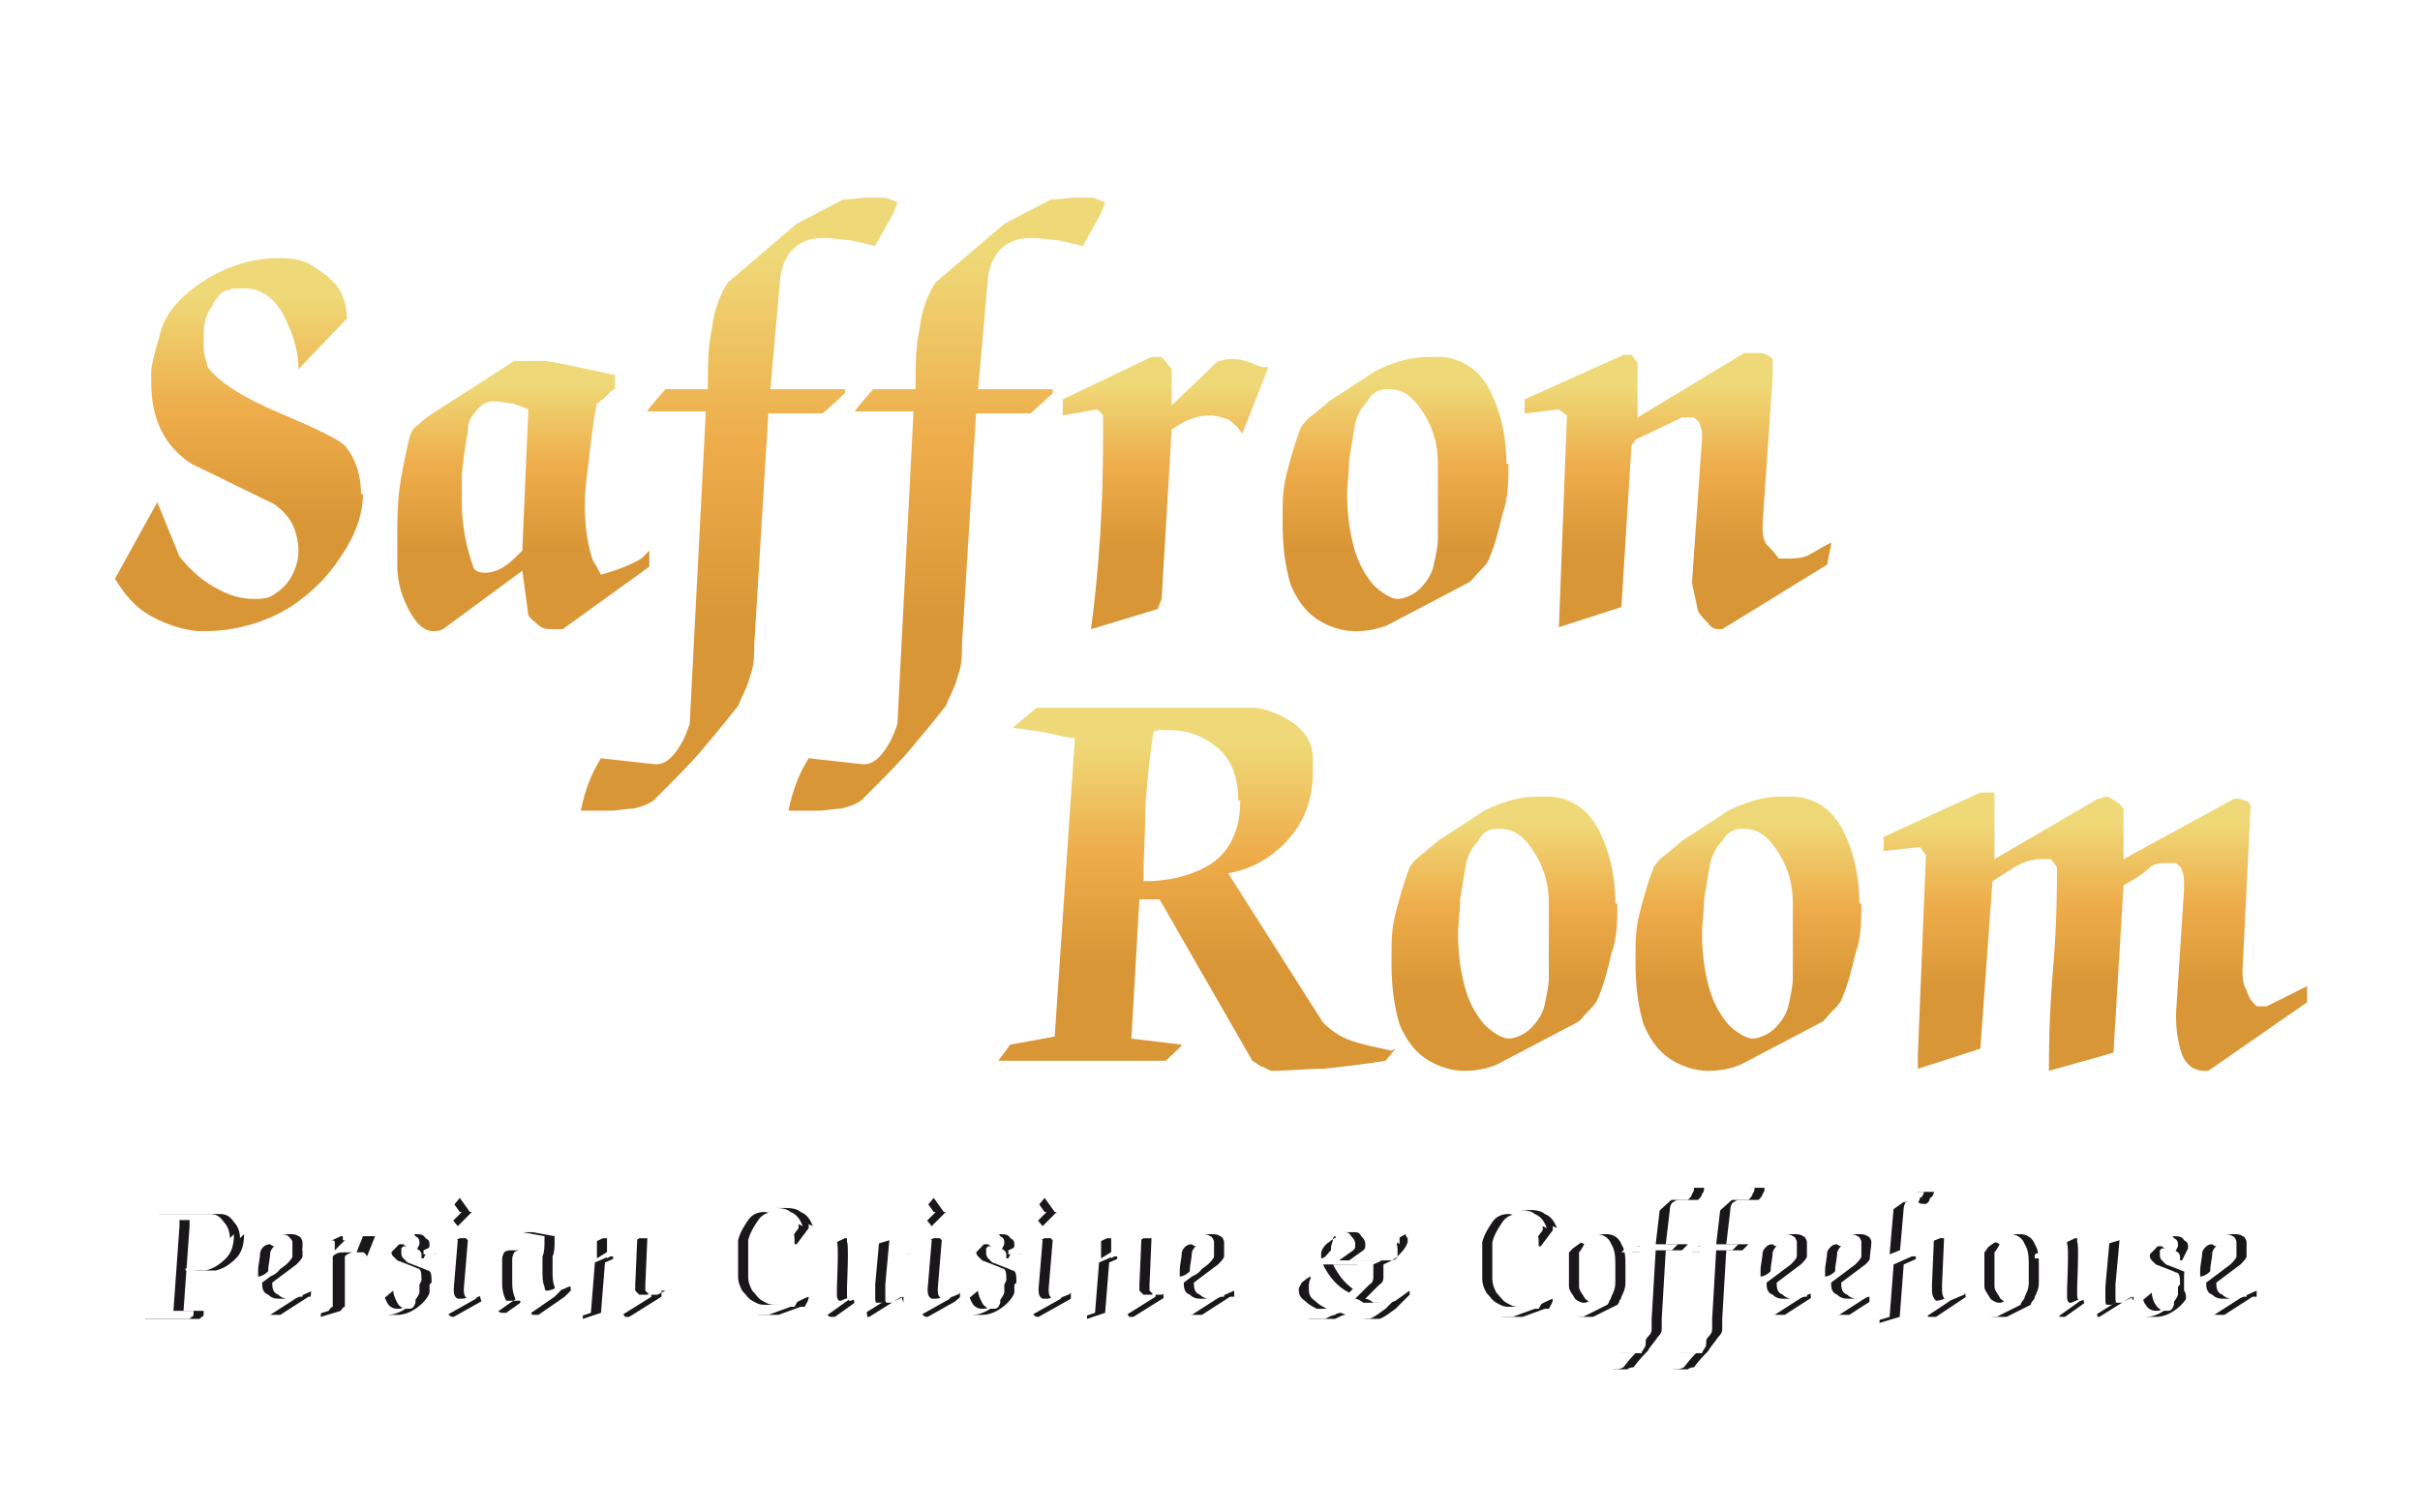 <?xml version="1.0" encoding="UTF-8"?>
<svg id="Layer_1" xmlns="http://www.w3.org/2000/svg" xmlns:xlink="http://www.w3.org/1999/xlink" version="1.1" viewBox="0 0 120 75">
  <!-- Generator: Adobe Illustrator 29.2.0, SVG Export Plug-In . SVG Version: 2.1.0 Build 108)  -->
  <defs>
    <style>
      .st0 {
        fill: url(#New_Gradient_Swatch_610);
      }

      .st1 {
        filter: url(#drop-shadow-1);
      }

      .st2 {
        fill: #1a171b;
      }

      .st3 {
        fill: url(#New_Gradient_Swatch_69);
      }

      .st4 {
        fill: url(#New_Gradient_Swatch_65);
      }

      .st5 {
        fill: url(#New_Gradient_Swatch_66);
      }

      .st6 {
        fill: url(#New_Gradient_Swatch_67);
      }

      .st7 {
        fill: url(#New_Gradient_Swatch_64);
      }

      .st8 {
        fill: url(#New_Gradient_Swatch_68);
      }

      .st9 {
        fill: url(#New_Gradient_Swatch_61);
      }

      .st10 {
        fill: url(#New_Gradient_Swatch_62);
      }

      .st11 {
        fill: url(#New_Gradient_Swatch_63);
      }

      .st12 {
        fill: #fff;
      }

      .st13 {
        fill: url(#New_Gradient_Swatch_6);
      }
    </style>
    <filter id="drop-shadow-1" x="4.6" y="8.5" width="110.9" height="45.8" filterUnits="userSpaceOnUse">
      <feOffset dx=".6" dy=".6"/>
      <feGaussianBlur result="blur" stdDeviation=".4"/>
      <feFlood flood-color="#1a171b" flood-opacity="1"/>
      <feComposite in2="blur" operator="in"/>
      <feComposite in="SourceGraphic"/>
    </filter>
    <linearGradient id="New_Gradient_Swatch_6" data-name="New Gradient Swatch 6" x1="11.3" y1="30.8" x2="11.3" y2="12.3" gradientUnits="userSpaceOnUse">
      <stop offset=".3" stop-color="#d99636"/>
      <stop offset=".6" stop-color="#eeac4a"/>
      <stop offset=".9" stop-color="#efd877"/>
    </linearGradient>
    <linearGradient id="New_Gradient_Swatch_61" data-name="New Gradient Swatch 6" x1="25.3" y1="30.7" x2="25.3" y2="17.1" xlink:href="#New_Gradient_Swatch_6"/>
    <linearGradient id="New_Gradient_Swatch_62" data-name="New Gradient Swatch 6" x1="36" y1="39.6" x2="36" y2="9.1" xlink:href="#New_Gradient_Swatch_6"/>
    <linearGradient id="New_Gradient_Swatch_63" data-name="New Gradient Swatch 6" x1="46.3" y1="39.6" x2="46.3" y2="9.1" xlink:href="#New_Gradient_Swatch_6"/>
    <linearGradient id="New_Gradient_Swatch_64" data-name="New Gradient Swatch 6" x1="57.2" y1="30.6" x2="57.2" y2="17.2" xlink:href="#New_Gradient_Swatch_6"/>
    <linearGradient id="New_Gradient_Swatch_65" data-name="New Gradient Swatch 6" x1="68.6" y1="30.7" x2="68.6" y2="17.1" xlink:href="#New_Gradient_Swatch_6"/>
    <linearGradient id="New_Gradient_Swatch_66" data-name="New Gradient Swatch 6" x1="82.6" y1="30.7" x2="82.6" y2="17.2" xlink:href="#New_Gradient_Swatch_6"/>
    <linearGradient id="New_Gradient_Swatch_67" data-name="New Gradient Swatch 6" x1="58.8" y1="52.6" x2="58.8" y2="34.5" xlink:href="#New_Gradient_Swatch_6"/>
    <linearGradient id="New_Gradient_Swatch_68" data-name="New Gradient Swatch 6" x1="74" y1="52.5" x2="74" y2="38.9" xlink:href="#New_Gradient_Swatch_6"/>
    <linearGradient id="New_Gradient_Swatch_69" data-name="New Gradient Swatch 6" x1="86.1" y1="52.5" x2="86.1" y2="38.9" xlink:href="#New_Gradient_Swatch_6"/>
    <linearGradient id="New_Gradient_Swatch_610" data-name="New Gradient Swatch 6" x1="103.2" y1="52.5" x2="103.2" y2="38.8" xlink:href="#New_Gradient_Swatch_6"/>
  </defs>
  <g class="st1">
    <path class="st13" d="M17.4,23.9c0,1-.4,2.1-1.1,3.1-.7,1.1-1.6,1.9-2.5,2.5-1.3.8-2.8,1.2-4.3,1.2h-.3c-.9-.1-1.7-.4-2.4-.8-.7-.4-1.2-1-1.7-1.8l2.1-3.8,1.1,2.7c.5.6,1,1.1,1.7,1.5.7.4,1.3.6,2,.6s.8-.1,1.1-.3c.3-.2.6-.5.8-.9.2-.4.3-.8.3-1.2s-.1-.9-.3-1.3c-.2-.4-.5-.7-.9-1l-4.1-2c-1.4-.9-2-2.3-2-4s0-.4,0-.6c0-.2.1-.7.4-1.7.2-1,.9-1.9,2.1-2.7,1.2-.8,2.5-1.2,3.8-1.2s1.6.3,2.3.8c.7.5,1.1,1.2,1.1,2.2l-2.4,2.5c0-1.1-.4-2-.8-2.8-.5-.8-1.1-1.2-1.9-1.2s-.5,0-.8.1c-.3,0-.6.4-.8.8-.3.4-.4.9-.4,1.4s0,.5,0,.7c0,.2.1.5.2.9.5.7,1.7,1.5,3.6,2.3,1.9.8,2.9,1.3,3.2,1.6.6.7.8,1.6.8,2.4Z"/>
    <path class="st9" d="M31.6,27.5l-4.3,3.1h-.5c-.2,0-.5,0-.7-.2-.2-.2-.4-.3-.5-.5l-.3-2.2-3.8,2.8c-.1.1-.3.2-.6.2-.5,0-.9-.4-1.3-1.2s-.5-1.5-.5-2.1v-1.3c0-.8,0-1.6.1-2.4.1-.8.3-1.7.5-2.6.1-.3.2-.5.4-.6.1-.1.3-.3.6-.5l4.2-2.7h1.4c0-.1,3.6.7,3.6.7v.7c-.1,0-.2.1-.3.2,0,0-.2.2-.3.3-.1,0-.2.2-.3.2-.2,1-.3,1.9-.4,2.8-.1.8-.2,1.5-.2,2.2,0,1,.1,1.9.4,2.8.2.3.3.5.4.7.7-.2,1.3-.4,2-.8l.4-.4v1ZM25.6,19.7c-.2-.1-.5-.2-.8-.3-.3,0-.6-.1-.8-.1h-.2c-.3,0-.6.2-.8.5-.3.3-.4.6-.4,1-.2,1.1-.3,1.9-.3,2.3,0,.4,0,.8,0,1.2,0,1.1.2,2.2.6,3.3.2.2.4.2.6.2s.6-.1.9-.3c.3-.2.6-.5.9-.8l.3-7Z"/>
    <path class="st10" d="M43.9,9.4c-.1.4-.3.8-.5,1.1-.2.4-.4.7-.6,1.1-.4-.1-.8-.2-1.3-.3-.4,0-.8-.1-1.2-.1-.6,0-1,.1-1.4.4s-.7.8-.8,1.5l-.5,5.6h3.7v.2l-1.1,1h-2.7l-.7,11.5c0,.5,0,1-.2,1.5-.1.5-.4,1-.6,1.5-.7.9-1.3,1.6-1.8,2.2-.5.6-1.3,1.4-2.4,2.5-.3.2-.6.3-1,.4-.4,0-.8.1-1.1.1h-1.5c.2-1,.5-1.8,1-2.6l2.7.3c.4,0,.7-.2,1-.6.3-.4.5-.8.7-1.4l.8-15.5h-2.9c0-.1.9-1.1.9-1.1h2.1c0-1.1,0-2.1.2-3,.1-.9.4-1.7.8-2.3l3.4-2.9,2.3-1.2c.4,0,.9-.1,1.3-.1h.8l.8.3Z"/>
    <path class="st11" d="M54.2,9.4c-.1.4-.3.8-.5,1.1-.2.4-.4.7-.6,1.1-.4-.1-.8-.2-1.3-.3-.4,0-.8-.1-1.2-.1-.6,0-1,.1-1.4.4-.4.3-.7.8-.8,1.5l-.5,5.6h3.7v.2l-1.1,1h-2.7l-.7,11.5c0,.5,0,1-.2,1.5-.1.5-.4,1-.6,1.5-.7.9-1.3,1.6-1.8,2.2-.5.6-1.3,1.4-2.4,2.5-.3.2-.6.3-1,.4-.4,0-.8.1-1.1.1h-1.5c.2-1,.5-1.8,1-2.6l2.7.3c.4,0,.7-.2,1-.6.3-.4.5-.8.7-1.4l.8-15.5h-2.9c0-.1.9-1.1.9-1.1h2.1c0-1.1,0-2.1.2-3,.1-.9.4-1.7.8-2.3l3.4-2.9,2.3-1.2c.4,0,.9-.1,1.3-.1h.8l.8.3Z"/>
    <path class="st7" d="M62.3,17.6l-1.3,3.3c-.2-.3-.4-.5-.7-.7-.3-.1-.6-.2-.9-.2-.6,0-1.2.2-1.9.7l-.5,8.4-.2.5-3.3,1c.4-3,.6-6.1.6-9.6v-.3c0-.2,0-.4,0-.6,0-.2-.2-.3-.3-.4l-1.7.3v-.8l4.4-2.1h.5l.5.6c0,.1,0,.3,0,.5,0,.2,0,.4,0,.7v.6c0,0,2.3-2.2,2.3-2.2.2,0,.4-.1.6-.1s.5,0,.7.1c.2,0,.5.2.9.3Z"/>
    <path class="st4" d="M74.2,22.4c0,.8,0,1.7-.3,2.5-.2.9-.4,1.6-.7,2.3-.1.2-.3.4-.5.6-.2.2-.3.4-.5.5l-4,2.1c-.5.2-1,.3-1.6.3s-1.3-.2-1.9-.6c-.6-.4-1-1-1.3-1.7-.3-1-.4-2-.4-3.1s0-1.6.2-2.4c.2-.8.4-1.5.7-2.3.2-.3.4-.5.7-.7.2-.2.5-.4.7-.6l2.3-1.5c.8-.4,1.7-.7,2.6-.7h.7c1.1.1,1.9.7,2.4,1.7.5,1,.8,2.2.8,3.6ZM70.7,22.4c0-.9-.2-1.7-.7-2.5-.5-.8-1-1.2-1.7-1.2h-.2c-.3,0-.7.2-.9.6-.3.3-.5.7-.6,1.1-.1.6-.2,1.2-.3,1.8,0,.6-.1,1.2-.1,1.7,0,.9.1,1.7.3,2.5.2.8.5,1.4,1,2,.4.4.9.7,1.2.7s.8-.2,1.1-.5c.3-.3.6-.7.7-1.2.1-.5.2-.9.2-1.3v-3.5Z"/>
    <path class="st5" d="M90.2,26.4l-.2,1-5.2,3.2h-.1c-.2,0-.4,0-.6-.3-.2-.2-.4-.4-.5-.6l-.3-1.4.5-7.2c0-.2,0-.4-.1-.6,0-.2-.2-.3-.3-.4h-.6l-2.3,1.1-.2.3-.5,8-3.1,1,.4-10.5-.4-.3-1.7.2v-.7l4.9-2.2h.4l.3.4v2.7l5.3-3.2h.5c.3,0,.6,0,.9.3,0,.1,0,.2,0,.3,0,0,0,.2,0,.3v.3c0,0-.5,7.3-.5,7.3,0,.4,0,.7.2,1,.2.2.4.4.6.7h.3c.3,0,.7,0,1-.1.3-.1.7-.4,1.3-.7Z"/>
    <path class="st6" d="M68.6,51.4l-.5.6c-1.2.2-2.2.3-3.1.4-.9,0-1.7.1-2.5.1-.2,0-.4-.2-.5-.2-.1,0-.3-.2-.5-.3l-4.6-8h-1c0,0-.4,6.9-.4,6.9l2.5.3h0c0,.1-.8.8-.8.8h-8.3l.6-.8,2.2-.4,1-14.8c-.4,0-1-.2-1.6-.3-.7-.1-1.2-.2-1.5-.2l1.2-1h10.9c.7.1,1.3.4,1.9.8.5.4.9.9.9,1.7v.7c0,1.3-.4,2.4-1.2,3.3-.8.9-1.8,1.5-3,1.7l4.7,7.4c.5.5,1,.8,1.7,1,.7.2,1.3.3,1.7.4ZM60.8,39.1c0-1.1-.3-2-1-2.6-.7-.6-1.5-.9-2.5-.9s-.2,0-.3,0c-.1,0-.3,0-.4.1-.2,1.2-.3,2.4-.4,3.6,0,1.2-.1,2.5-.1,3.8,1.3,0,2.5-.3,3.4-.9.9-.6,1.4-1.7,1.4-3.1Z"/>
    <path class="st8" d="M79.6,44.2c0,.8,0,1.7-.3,2.5-.2.9-.4,1.6-.7,2.3-.1.2-.3.4-.5.6-.2.2-.3.4-.5.5l-4,2.1c-.5.2-1,.3-1.6.3s-1.3-.2-1.9-.6c-.6-.4-1-1-1.3-1.7-.3-1-.4-2-.4-3.1s0-1.6.2-2.4c.2-.8.4-1.5.7-2.3.2-.3.4-.5.7-.7.2-.2.5-.4.7-.6l2.3-1.5c.8-.4,1.7-.7,2.6-.7h.7c1.1.1,1.9.7,2.4,1.7.5,1,.8,2.2.8,3.6ZM76.2,44.2c0-.9-.2-1.7-.7-2.5-.5-.8-1-1.2-1.7-1.2h-.2c-.4,0-.7.2-.9.6-.3.3-.5.7-.6,1.1-.1.6-.2,1.2-.3,1.8,0,.6-.1,1.2-.1,1.7,0,.9.1,1.7.3,2.5.2.8.5,1.4,1,2,.4.4.9.7,1.2.7s.8-.2,1.1-.5c.3-.3.6-.7.7-1.2.1-.5.2-.9.2-1.3v-3.5Z"/>
    <path class="st3" d="M91.7,44.2c0,.8,0,1.7-.3,2.5-.2.9-.4,1.6-.7,2.3-.1.2-.3.4-.5.6-.2.2-.3.4-.5.5l-4,2.1c-.5.2-1,.3-1.6.3s-1.3-.2-1.9-.6c-.6-.4-1-1-1.3-1.7-.3-1-.4-2-.4-3.1s0-1.6.2-2.4c.2-.8.4-1.5.7-2.3.2-.3.4-.5.7-.7.2-.2.5-.4.7-.6l2.3-1.5c.8-.4,1.7-.7,2.6-.7h.7c1.1.1,1.9.7,2.4,1.7.5,1,.8,2.2.8,3.6ZM88.3,44.2c0-.9-.2-1.7-.7-2.5-.5-.8-1-1.2-1.7-1.2h-.2c-.3,0-.7.2-.9.6-.3.3-.5.7-.6,1.1-.1.6-.2,1.2-.3,1.8,0,.6-.1,1.2-.1,1.7,0,.9.1,1.7.3,2.5.2.8.5,1.4,1,2,.4.4.9.7,1.2.7s.8-.2,1.1-.5c.3-.3.6-.7.7-1.2.1-.5.2-.9.2-1.3v-3.5Z"/>
    <path class="st0" d="M113.8,49.1l-4.9,3.4h-.2c-.5,0-.9-.3-1.1-.8-.2-.6-.3-1.2-.3-2l.4-6.2v-.3c0-.2,0-.4-.1-.6,0-.2-.2-.3-.3-.4h-.4c-.4,0-.7,0-1,.3s-.7.5-1.2.8l-.5,8.3-3.2.9c0-.9,0-2.6.2-5,.2-2.4.2-4.1.2-5.1l-.3-.4h-.4c-.5,0-.9.1-1.4.4-.5.3-.8.5-1.1.7l-.6,8.3-3.1,1v-.7l.4-9.9-.3-.4-1.8.2v-.7l4.8-2.2h.7c0,.1,0,3.3,0,3.3l4.8-2.8c.1,0,.2-.2.4-.2.1,0,.2-.1.4-.1.2.1.4.2.5.3.1,0,.2.2.3.3v2.5l5.5-3c.2,0,.3,0,.5.1.2,0,.3.2.3.3l-.4,8.1c0,.3,0,.7.2,1,.1.4.3.6.5.8h.3c0,0,.2,0,.2,0l2-1v.8Z"/>
  </g>
  <g>
    <g>
      <path class="st2" d="M12.1,61.2c0,.5-.1.9-.4,1.2-.3.3-.6.5-1,.6h-1s0,0,0-.1c0,0,0,0,0,0,0,0,.1,0,.2,0,0,0,.2,0,.2,0,.2-.1.3-.3.4-.5.1-.2.2-.5.2-.7s0-.5-.2-.8c-.1-.2-.3-.3-.6-.4h-.5v.3c0,0-.3,4.2-.3,4.2h1c0,.2,0,.3-.1.3,0,0,0,0-.1.1h-2.7c0,0,.1-.2.2-.2,0,0,0,0,.1-.1,0,0,.1,0,.2,0,0,0,.2,0,.3,0l.3-4.4h0c0-.1-.7-.2-.7-.2,0-.1.2-.2.3-.3h3c.3,0,.5.1.7.4.2.2.3.5.3.8h0Z"/>
      <path class="st2" d="M15.3,64.3l-1.4.9s0,0-.2,0c0,0-.2,0-.2,0-.5,0-.8-.2-1-.7,0-.2,0-.4-.1-.5,0-.2,0-.4,0-.5,0-.3,0-.6.1-.8,0-.3.2-.5.3-.7.1-.1.3-.3.4-.4.2-.1.3-.2.5-.3,0,0,.2,0,.3-.1,0,0,.2,0,.3,0h.1c.1,0,.3,0,.4.1.1,0,.2.2.2.3v.2c0,.2,0,.3,0,.5,0,.1-.2.3-.3.4l-1.2.9c0,.2,0,.5.3.6.2.2.4.2.6.2h.2s.9-.4.9-.4v.3ZM14.2,62.2v-.2c0,0,0-.1-.1-.2,0,0-.1,0-.2-.1-.2,0-.4.1-.5.4,0,.3-.1.6-.1.9v.3h0c.2,0,.5-.2.6-.4.2-.2.2-.4.2-.7Z"/>
      <path class="st2" d="M18.6,61.3l-.4,1c0,0-.1-.2-.2-.2,0,0-.2,0-.3,0-.2,0-.4,0-.6.2v2.5c-.1,0-.2.2-.2.2l-1,.3c.1-.9.2-1.8.2-2.9h0c0-.1,0-.2,0-.3,0,0,0,0,0-.1h-.5c0,0,0-.1,0-.1l1.3-.6h.1v.2c.1,0,.2,0,.2.1,0,0,0,.1,0,.2v.2s.7-.7.7-.7c0,0,.1,0,.2,0s.2,0,.2,0c0,0,.2,0,.3,0Z"/>
      <path class="st2" d="M21.3,63.7v.4c-.1.3-.4.6-.7.8-.3.2-.6.3-.9.3s-.3,0-.4,0c-.1,0-.2-.1-.3-.3,0,0,0-.1-.1-.2,0,0,0-.2,0-.2l.6-.5c0,.2.1.4.2.6.1.2.3.3.5.3s.3,0,.4-.3c0,0,0-.2,0-.2s0-.2,0-.3c0,0-.1-.2-.2-.2-.1,0-.2-.1-.4-.2-.2,0-.3-.1-.4-.2-.2-.2-.3-.4-.3-.7s0-.3,0-.4c0-.2.1-.3.2-.4.2-.2.4-.4.5-.6.2-.1.3-.2.5-.2h.1c.2,0,.4,0,.5.2.2.1.2.2.2.4h0s-.3.6-.3.6c0,0,0,0-.1,0,0,0,0-.1,0-.2,0,0,0-.1-.1-.2,0,0-.2-.1-.3-.2,0,0-.2,0-.3,0s-.1,0-.2,0c0,0,0,0-.1.1,0,0,0,.2,0,.2,0,.1,0,.2.1.3,0,0,.2.2.2.2.5.2.8.3,1,.4.2,0,.2.3.2.6h0Z"/>
      <path class="st2" d="M24.1,64.1v.3s-1.6.9-1.6.9h0c-.1,0-.2,0-.3-.2,0-.1,0-.3,0-.5,0-.4,0-.7,0-1.1,0-.4,0-.7,0-1s0-.2,0-.2c0,0,0-.1-.1-.1h-.2c0,0-.1,0-.2,0,0,0-.1,0-.2,0v-.2l1.3-.6c0,0,.1,0,.2,0,0,0,.1,0,.1,0,0,0,0,0,.1.1l-.2,2.4c0,.2,0,.4.2.5,0,0,.1,0,.2,0,0,0,.2,0,.3-.1.1,0,.2-.1.3-.1ZM23.4,60.1l-.7.7-.5-.6h0c0-.1.6-.8.6-.8h0s.5.7.5.7Z"/>
      <path class="st2" d="M28,64.3l-1.3.9h-.1c0,0-.1,0-.2,0,0,0-.1-.1-.1-.2v-.7c-.1,0-1.2.8-1.2.8,0,0-.1,0-.2,0-.1,0-.3-.1-.4-.3-.1-.2-.2-.4-.2-.6v-.4c0-.2,0-.5,0-.7,0-.2,0-.5.2-.8,0,0,0-.1.1-.2,0,0,.1,0,.2-.2l1.2-.8h.4s1.1.2,1.1.2h0c0,0,0,.2,0,.2,0,0,0,0,0,0,0,0,0,0,0,0,0,0,0,0,0,0,0,.3,0,.6-.1.8,0,.2,0,.5,0,.7,0,.3,0,.6.1.8,0,0,0,.2.1.2.2,0,.4-.1.6-.2h.1c0-.1,0,.2,0,.2ZM26.2,62c0,0-.1,0-.2,0,0,0-.2,0-.2,0h0c0,0-.2,0-.3.1,0,0-.1.2-.1.3,0,.3,0,.6,0,.7,0,.1,0,.3,0,.4,0,.3,0,.6.2,1,0,0,.1,0,.2,0s.2,0,.3,0c0,0,.2-.1.3-.2v-2.1Z"/>
      <path class="st2" d="M32.8,64v.3s-1.6,1-1.6,1h0c0,0-.1,0-.2,0,0,0-.1-.1-.1-.2v-.4c-.1,0,0-2.1,0-2.1,0,0,0-.1,0-.2,0,0,0,0,0-.1h-.2l-.7.3h0c0,0-.2,2.5-.2,2.5l-.9.3v-3.1c.1,0,0-.1,0-.1h-.5c0,0,0-.1,0-.1l1.5-.7h.2v1l1.6-1h.1c0,0,.2,0,.3,0,0,0,0,0,0,0,0,0,0,0,0,0h0c0,0-.1,2.3-.1,2.3,0,.1,0,.2,0,.3,0,0,.1.1.2.2h.1c.1,0,.2,0,.3,0,0,0,.2-.1.4-.2Z"/>
      <path class="st2" d="M40.1,60.7c0,0,0,.1,0,.2l-.6.8s0,0-.1,0c0-.4,0-.7-.3-1.1s-.4-.5-.7-.5h0c-.3,0-.6.1-.8.4-.2.3-.4.6-.5,1,0,.2,0,.3,0,.5,0,.2,0,.4,0,.5,0,.3,0,.5,0,.8,0,.3.1.5.2.7.2.2.3.4.5.5.2.1.3.2.6.2h.8c.3-.1.6-.3.9-.4,0,.2-.1.3-.2.5h-.2s-1.1.4-1.1.4c0,0-.2,0-.3,0-.1,0-.2,0-.3,0-.4,0-.7,0-1-.2-.3-.2-.5-.4-.7-.7,0-.2-.2-.5-.2-.7,0-.3,0-.5,0-.7,0-.6.1-1.1.3-1.6.2-.5.5-.9.9-1.1.2,0,.4-.2.6-.2.2,0,.4,0,.6-.1h.3c.3,0,.7,0,.9.2.3.1.5.4.6.7h0Z"/>
      <path class="st2" d="M44.7,64.3l-1.6,1h-.1s0-.1,0-.1l-.2-.9-1.4,1c0,0-.1,0-.2,0-.1,0-.2-.1-.3-.3,0-.2,0-.4,0-.7v-1.8c.1,0,.1,0,.1,0,0,0,0-.2-.1-.2,0,0-.1,0-.2,0s-.2,0-.3,0v-.2l1.5-.7h.1v.2c.1,0,0,2.2,0,2.2,0,.1,0,.3,0,.4,0,.1,0,.2.1.3h.1c0,0,.7-.3.7-.3l.2-2.4h0c0,0,1-.3,1-.3l-.2,2.2c0,.2,0,.4,0,.6,0,.2,0,.3.1.3,0,0,.1,0,.2,0l.6-.3v.3Z"/>
      <path class="st2" d="M47.6,64.1v.3s-1.6.9-1.6.9h0c-.1,0-.2,0-.3-.2,0-.1,0-.3,0-.5,0-.4,0-.7,0-1.1,0-.4,0-.7,0-1s0-.2,0-.2c0,0,0-.1-.1-.1h-.2c0,0-.1,0-.2,0,0,0-.1,0-.2,0v-.2l1.3-.6c0,0,.1,0,.2,0,0,0,.1,0,.1,0,0,0,0,0,.1.1l-.2,2.4c0,.2,0,.4.2.5,0,0,.1,0,.2,0,0,0,.2,0,.3-.1.1,0,.2-.1.3-.1ZM46.9,60.1l-.7.7-.5-.6h0c0-.1.6-.8.6-.8h0s.5.7.5.7Z"/>
      <path class="st2" d="M50.3,63.7v.4c-.1.3-.4.6-.7.8-.3.2-.6.3-.9.3s-.3,0-.4,0c-.1,0-.2-.1-.3-.3,0,0,0-.1-.1-.2,0,0,0-.2,0-.2l.6-.5c0,.2.1.4.2.6.1.2.3.3.5.3s.3,0,.4-.3c0,0,0-.2,0-.2s0-.2,0-.3c0,0-.1-.2-.2-.2-.1,0-.2-.1-.4-.2-.2,0-.3-.1-.4-.2-.2-.2-.3-.4-.3-.7s0-.3,0-.4c0-.2.1-.3.2-.4.2-.2.4-.4.5-.6.2-.1.3-.2.5-.2h.1c.2,0,.4,0,.5.2.2.1.2.2.2.4h0s-.3.6-.3.6c0,0,0,0-.1,0,0,0,0-.1,0-.2,0,0,0-.1-.1-.2,0,0-.2-.1-.3-.2,0,0-.2,0-.3,0s-.1,0-.2,0c0,0,0,0-.1.1,0,0,0,.2,0,.2,0,.1,0,.2.1.3,0,0,.2.2.2.2.5.2.8.3,1,.4.2,0,.2.3.2.6h0Z"/>
      <path class="st2" d="M53.1,64.1v.3s-1.6.9-1.6.9h0c-.1,0-.2,0-.3-.2,0-.1,0-.3,0-.5,0-.4,0-.7,0-1.1,0-.4,0-.7,0-1s0-.2,0-.2c0,0,0-.1-.1-.1h-.2c0,0-.1,0-.2,0,0,0-.1,0-.2,0v-.2l1.3-.6c0,0,.1,0,.2,0,0,0,.1,0,.1,0,0,0,0,0,.1.1l-.2,2.4c0,.2,0,.4.2.5,0,0,.1,0,.2,0,0,0,.2,0,.3-.1.1,0,.2-.1.3-.1ZM52.4,60.1l-.7.7-.5-.6h0c0-.1.6-.8.6-.8h0s.5.7.5.7Z"/>
      <path class="st2" d="M57.8,64v.3s-1.6,1-1.6,1h0c0,0-.1,0-.2,0,0,0-.1-.1-.1-.2v-.4c-.1,0,0-2.1,0-2.1,0,0,0-.1,0-.2,0,0,0,0,0-.1h-.2l-.7.3h0c0,0-.2,2.5-.2,2.5l-.9.3v-3.1c.1,0,0-.1,0-.1h-.5c0,0,0-.1,0-.1l1.5-.7h.2v1l1.6-1h.1c0,0,.2,0,.3,0,0,0,0,0,0,0,0,0,0,0,0,0h0c0,0-.1,2.3-.1,2.3,0,.1,0,.2,0,.3,0,0,.1.1.2.2h.1c.1,0,.2,0,.3,0,0,0,.2-.1.4-.2Z"/>
      <path class="st2" d="M61,64.3l-1.4.9s0,0-.2,0-.2,0-.2,0c-.5,0-.8-.2-1-.7,0-.2,0-.4-.1-.5,0-.2,0-.4,0-.5,0-.3,0-.6.1-.8,0-.3.2-.5.3-.7.1-.1.3-.3.4-.4.2-.1.3-.2.5-.3,0,0,.2,0,.3-.1,0,0,.2,0,.3,0h.1c.1,0,.3,0,.4.1.1,0,.2.2.2.3v.2c0,.2,0,.3,0,.5,0,.1-.2.3-.3.4l-1.2.9c0,.2,0,.5.3.6.2.2.4.2.6.2h.2s.9-.4.9-.4v.3ZM59.9,62.2v-.2c0,0,0-.1-.1-.2,0,0-.1,0-.2-.1-.2,0-.4.1-.5.4,0,.3-.1.6-.1.9v.3h0c.2,0,.5-.2.6-.4.2-.2.2-.4.2-.7Z"/>
      <path class="st12" d="M11.6,61.2c0,.5-.1.9-.4,1.2-.3.3-.6.5-1,.6h-1s0,0,0-.1c0,0,0,0,0,0,0,0,.1,0,.2,0,0,0,.2,0,.2,0,.2-.1.3-.3.4-.5.1-.2.2-.5.2-.7s0-.5-.2-.8c-.1-.2-.3-.3-.6-.4h-.5v.3c0,0-.3,4.2-.3,4.2h1c0,.2,0,.3-.1.3,0,0,0,0-.1.1h-2.7c0,0,.1-.2.2-.2,0,0,0,0,.1-.1,0,0,.1,0,.2,0,0,0,.2,0,.3,0l.3-4.4h0c0-.1-.7-.2-.7-.2,0-.1.2-.2.3-.3h3c.3,0,.5.1.7.4.2.2.3.5.3.8h0Z"/>
      <path class="st12" d="M14.8,64.3l-1.4.9s0,0-.2,0c0,0-.2,0-.2,0-.5,0-.8-.2-1-.7,0-.2,0-.4-.1-.5,0-.2,0-.4,0-.5,0-.3,0-.6.1-.8,0-.3.2-.5.3-.7.1-.1.3-.3.4-.4.2-.1.3-.2.5-.3,0,0,.2,0,.3-.1,0,0,.2,0,.3,0h.1c.1,0,.3,0,.4.1s.2.2.2.3v.2c0,.2,0,.3,0,.5,0,.1-.2.3-.3.4l-1.2.9c0,.2,0,.5.3.6.2.2.4.2.6.2h.2s.9-.4.9-.4v.3ZM13.7,62.2v-.2c0,0,0-.1-.1-.2,0,0-.1,0-.2-.1-.2,0-.4.1-.5.4,0,.3-.1.6-.1.9v.3h0c.2,0,.5-.2.6-.4.2-.2.2-.4.2-.7Z"/>
      <path class="st12" d="M18,61.3l-.4,1c0,0-.1-.2-.2-.2,0,0-.2,0-.3,0-.2,0-.4,0-.6.2v2.5c-.1,0-.2.2-.2.2l-1,.3c.1-.9.2-1.8.2-2.9h0c0-.1,0-.2,0-.3,0,0,0,0,0-.1h-.5c0,0,0-.1,0-.1l1.3-.6h.1v.2c.1,0,.2,0,.2.1,0,0,0,.1,0,.2v.2s.7-.7.7-.7c0,0,.1,0,.2,0s.2,0,.2,0c0,0,.2,0,.3,0Z"/>
      <path class="st12" d="M20.8,63.7v.4c-.1.3-.4.6-.7.8-.3.2-.6.3-.9.3s-.3,0-.4,0c-.1,0-.2-.1-.3-.3,0,0,0-.1-.1-.2,0,0,0-.2,0-.2l.6-.5c0,.2.1.4.2.6.1.2.3.3.5.3s.3,0,.4-.3c0,0,0-.2,0-.3s0-.2,0-.3c0,0-.1-.2-.2-.2-.1,0-.2-.1-.4-.2-.2,0-.3-.1-.4-.2-.2-.2-.3-.4-.3-.7s0-.3,0-.4c0-.2.1-.3.2-.4.2-.2.4-.4.5-.6.2-.1.3-.2.5-.2h.1c.2,0,.4,0,.5.2.2.1.2.2.2.4h0s-.3.6-.3.6c0,0,0,0-.1,0,0,0,0-.1,0-.2,0,0,0-.1-.1-.2,0,0-.2-.1-.3-.2,0,0-.2,0-.3,0s-.1,0-.2,0c0,0,0,0-.1.1,0,0,0,.2,0,.2,0,.1,0,.2.1.3,0,0,.2.2.2.2.5.2.8.3,1,.4.2,0,.2.3.2.6h0Z"/>
      <path class="st12" d="M23.6,64.1v.3s-1.6.9-1.6.9h0c-.1,0-.2,0-.3-.2,0-.1,0-.3,0-.5,0-.4,0-.7,0-1.1,0-.4,0-.7,0-1s0-.2,0-.2c0,0,0-.1-.1-.1h-.2c0,0-.1,0-.2,0,0,0-.1,0-.2,0v-.2l1.3-.6c0,0,.1,0,.2,0,0,0,.1,0,.1,0,0,0,0,0,.1.1l-.2,2.4c0,.2,0,.4.2.5,0,0,.1,0,.2,0,0,0,.2,0,.3-.1.1,0,.2-.1.3-.1ZM22.9,60.1l-.7.7-.5-.6h0c0-.1.6-.8.6-.8h0s.5.7.5.7Z"/>
      <path class="st12" d="M27.5,64.3l-1.3.9h-.1c0,0-.1,0-.2,0,0,0-.1-.1-.1-.2v-.7c-.1,0-1.2.8-1.2.8,0,0-.1,0-.2,0-.1,0-.3-.1-.4-.3-.1-.2-.2-.4-.2-.6v-.4c0-.2,0-.5,0-.7,0-.2,0-.5.2-.8,0,0,0-.1.1-.2,0,0,.1,0,.2-.2l1.2-.8h.4s1.1.2,1.1.2h0c0,0,0,.2,0,.2,0,0,0,0,0,0,0,0,0,0,0,0,0,0,0,0,0,0,0,.3,0,.6-.1.8,0,.2,0,.5,0,.7,0,.3,0,.6.1.8,0,0,0,.2.1.2.2,0,.4-.1.6-.2h.1c0-.1,0,.2,0,.2ZM25.7,62c0,0-.1,0-.2,0,0,0-.2,0-.2,0h0c0,0-.2,0-.3.1,0,0-.1.2-.1.3,0,.3,0,.6,0,.7,0,.1,0,.3,0,.4,0,.3,0,.6.2,1,0,0,.1,0,.2,0s.2,0,.3,0c0,0,.2-.1.3-.2v-2.1Z"/>
      <path class="st12" d="M32.3,64v.3s-1.6,1-1.6,1h0c0,0-.1,0-.2,0,0,0-.1-.1-.1-.2v-.4c-.1,0,0-2.1,0-2.1,0,0,0-.1,0-.2,0,0,0,0,0-.1h-.2l-.7.3h0c0,0-.2,2.5-.2,2.5l-.9.3v-3.1c.1,0,0-.1,0-.1h-.5c0,0,0-.1,0-.1l1.5-.7h.2v1l1.6-1h.1c0,0,.2,0,.3,0,0,0,0,0,0,0,0,0,0,0,0,0h0c0,0-.1,2.3-.1,2.3,0,.1,0,.2,0,.3,0,0,.1.1.2.2h.1c.1,0,.2,0,.3,0,0,0,.2-.1.4-.2Z"/>
      <path class="st12" d="M39.6,60.7c0,0,0,.1,0,.2l-.6.8s0,0-.1,0c0-.4,0-.7-.3-1.1-.2-.3-.4-.5-.7-.5h0c-.3,0-.6.1-.8.4-.2.3-.4.6-.5,1,0,.2,0,.3,0,.5,0,.2,0,.4,0,.5,0,.3,0,.5,0,.8,0,.3.1.5.2.7.2.2.3.4.5.5.2.1.3.2.6.2h.8c.3-.1.6-.3.9-.4,0,.2-.1.3-.2.5h-.2s-1.1.4-1.1.4c0,0-.2,0-.3,0-.1,0-.2,0-.3,0-.4,0-.7,0-1-.2-.3-.2-.5-.4-.7-.7,0-.2-.2-.5-.2-.7,0-.3,0-.5,0-.7,0-.6.1-1.1.3-1.6.2-.5.5-.9.9-1.1.2,0,.4-.2.6-.2.2,0,.4,0,.6-.1h.3c.3,0,.7,0,.9.2.3.1.5.4.6.7h0Z"/>
      <path class="st12" d="M44.2,64.3l-1.6,1h-.1s0-.1,0-.1l-.2-.9-1.4,1c0,0-.1,0-.2,0-.1,0-.2-.1-.3-.3,0-.2,0-.4,0-.7v-1.8c.1,0,.1,0,.1,0,0,0,0-.2-.1-.2,0,0-.1,0-.2,0s-.2,0-.3,0v-.2l1.5-.7h.1v.2c.1,0,0,2.2,0,2.2,0,.1,0,.3,0,.4,0,.1,0,.2.1.3h.1c0,0,.7-.3.7-.3l.2-2.4h0c0,0,1-.3,1-.3l-.2,2.2c0,.2,0,.4,0,.6,0,.2,0,.3.1.3,0,0,.1,0,.2,0l.6-.3v.3Z"/>
      <path class="st12" d="M47.1,64.1v.3s-1.6.9-1.6.9h0c-.1,0-.2,0-.3-.2,0-.1,0-.3,0-.5,0-.4,0-.7,0-1.1,0-.4,0-.7,0-1s0-.2,0-.2c0,0,0-.1-.1-.1h-.2c0,0-.1,0-.2,0,0,0-.1,0-.2,0v-.2l1.3-.6c0,0,.1,0,.2,0,0,0,.1,0,.1,0,0,0,0,0,.1.1l-.2,2.4c0,.2,0,.4.2.5,0,0,.1,0,.2,0,0,0,.2,0,.3-.1.1,0,.2-.1.3-.1ZM46.4,60.1l-.7.7-.5-.6h0c0-.1.6-.8.6-.8h0s.5.7.5.7Z"/>
      <path class="st12" d="M49.8,63.7v.4c-.1.3-.4.6-.7.8-.3.2-.6.3-.9.3s-.3,0-.4,0c-.1,0-.2-.1-.3-.3,0,0,0-.1-.1-.2,0,0,0-.2,0-.2l.6-.5c0,.2.1.4.2.6.1.2.3.3.5.3s.3,0,.4-.3c0,0,0-.2,0-.3s0-.2,0-.3c0,0-.1-.2-.2-.2-.1,0-.2-.1-.4-.2-.2,0-.3-.1-.4-.2-.2-.2-.3-.4-.3-.7s0-.3,0-.4c0-.2.1-.3.2-.4.2-.2.4-.4.5-.6.2-.1.3-.2.5-.2h.1c.2,0,.4,0,.5.2.2.1.2.2.2.4h0s-.3.6-.3.6c0,0,0,0-.1,0,0,0,0-.1,0-.2,0,0,0-.1-.1-.2,0,0-.2-.1-.3-.2,0,0-.2,0-.3,0s-.1,0-.2,0c0,0,0,0-.1.1,0,0,0,.2,0,.2,0,.1,0,.2.1.3,0,0,.2.2.2.2.5.2.8.3,1,.4.2,0,.2.3.2.6h0Z"/>
      <path class="st12" d="M52.6,64.1v.3s-1.6.9-1.6.9h0c-.1,0-.2,0-.3-.2,0-.1,0-.3,0-.5,0-.4,0-.7,0-1.1,0-.4,0-.7,0-1s0-.2,0-.2c0,0,0-.1-.1-.1h-.2c0,0-.1,0-.2,0,0,0-.1,0-.2,0v-.2l1.3-.6c0,0,.1,0,.2,0,0,0,.1,0,.1,0,0,0,0,0,.1.1l-.2,2.4c0,.2,0,.4.2.5,0,0,.1,0,.2,0,0,0,.2,0,.3-.1.1,0,.2-.1.3-.1ZM51.9,60.1l-.7.7-.5-.6h0c0-.1.6-.8.6-.8h0s.5.7.5.7Z"/>
      <path class="st12" d="M57.3,64v.3s-1.6,1-1.6,1h0c0,0-.1,0-.2,0,0,0-.1-.1-.1-.2v-.4c-.1,0,0-2.1,0-2.1,0,0,0-.1,0-.2,0,0,0,0,0-.1h-.2l-.7.3h0c0,0-.2,2.5-.2,2.5l-.9.3v-3.1c.1,0,0-.1,0-.1h-.5c0,0,0-.1,0-.1l1.5-.7h.2v1l1.6-1h.1c0,0,.2,0,.3,0,0,0,0,0,0,0,0,0,0,0,0,0h0c0,0-.1,2.3-.1,2.3,0,.1,0,.2,0,.3,0,0,.1.1.2.2h.1c.1,0,.2,0,.3,0,0,0,.2-.1.4-.2Z"/>
      <path class="st12" d="M60.5,64.3l-1.4.9s0,0-.2,0c0,0-.2,0-.2,0-.5,0-.8-.2-1-.7,0-.2,0-.4-.1-.5,0-.2,0-.4,0-.5,0-.3,0-.6.1-.8,0-.3.2-.5.3-.7.1-.1.3-.3.4-.4.2-.1.3-.2.5-.3,0,0,.2,0,.3-.1,0,0,.2,0,.3,0h.1c.1,0,.3,0,.4.1.1,0,.2.2.2.3v.2c0,.2,0,.3,0,.5,0,.1-.2.3-.3.4l-1.2.9c0,.2,0,.5.3.6.2.2.4.2.6.2h.2s.9-.4.9-.4v.3ZM59.4,62.2v-.2c0,0,0-.1-.1-.2,0,0-.1,0-.2-.1-.2,0-.4.1-.5.4,0,.3-.1.6-.1.9v.3h0c.2,0,.5-.2.6-.4.2-.2.2-.4.2-.7Z"/>
    </g>
    <g>
      <path class="st2" d="M69.8,61.6c-.1.3-.3.5-.5.7-.2.2-.5.3-.7.4h0c0,.3,0,.4,0,.6,0,.1,0,.3-.2.4l-.7.7c.1,0,.3.1.4.2.2,0,.3,0,.5,0,.2,0,.4,0,.6-.1l.7-.5v.2c-.2.2-.5.5-.7.7-.3.2-.5.4-.8.5,0,0,0,0-.1,0h-.1c-.2,0-.4,0-.5,0l-.7-.3c0,0-.2,0-.3.1-.1,0-.3.1-.5.2-.2,0-.4,0-.7,0s-.4,0-.5,0c-.2,0-.3-.1-.4-.2-.2-.2-.3-.5-.3-.8s0-.1,0-.2c0,0,0-.1,0-.1,0-.1.1-.2.2-.4,0-.1.2-.2.3-.3l.7-.4v-.8c0-.2.2-.5.4-.6.2-.2.5-.3.8-.5,0,0,.1,0,.2,0,0,0,.2,0,.2,0h0c.2,0,.3,0,.4.2.1.1.2.2.2.4s0,.2-.1.3l-.7.5c.1,0,.2,0,.4,0,.2,0,.3,0,.3,0,.2,0,.4,0,.6,0,.2,0,.4,0,.6,0,.3,0,.4,0,.5-.2,0,0,0-.2,0-.3s0-.3-.1-.4c.1-.2.3-.3.5-.4,0,0,0,.1.1.2,0,0,0,.2,0,.3h0ZM66.5,64.8l-.4-.4c-.1-.2-.3-.4-.4-.6-.1-.2-.2-.4-.3-.7,0,0,0,0-.2,0-.2.2-.3.4-.3.7s0,.5.3.7c.2.2.4.3.6.4h.2c0,0,.2,0,.3,0,0,0,.2,0,.3-.1ZM66.8,61.7c0,0,0-.2,0-.3,0,0-.1-.1-.2-.2h-.1c-.1,0-.3,0-.4.2,0,.2-.1.3-.1.5h0c0,.1,0,.2,0,.3,0,0,0,.1,0,.2.2,0,.3-.2.4-.3.1-.1.2-.2.3-.4h0ZM67.9,62.7h-1.8c.3.6.7,1.1,1.3,1.4.2-.2.4-.4.4-.7v-.7Z"/>
      <path class="st2" d="M77,60.8c0,0,0,.1,0,.2l-.6.8s0,0-.1,0c0-.4,0-.7-.3-1.1-.2-.3-.4-.5-.7-.5h0c-.3,0-.6.1-.8.4-.2.3-.4.6-.5,1,0,.2,0,.3,0,.5,0,.2,0,.4,0,.5,0,.3,0,.5,0,.8,0,.3.1.5.2.7.2.2.3.4.5.5.2.1.3.2.6.2h.8c.3-.1.6-.3.9-.4,0,.2-.1.3-.2.5h-.2s-1.1.4-1.1.4c0,0-.2,0-.3,0-.1,0-.2,0-.3,0-.4,0-.7,0-1-.2-.3-.2-.5-.4-.7-.7,0-.2-.2-.5-.2-.7,0-.3,0-.5,0-.7,0-.6.1-1.1.3-1.6.2-.5.5-.9.9-1.1.2,0,.4-.2.6-.2.2,0,.4,0,.6-.1h.3c.3,0,.7,0,.9.2.3.1.5.4.6.7h0Z"/>
      <path class="st2" d="M80.6,62.8c0,.2,0,.5,0,.8,0,.3-.1.5-.2.7,0,0,0,.1-.1.2,0,0,0,.1-.1.2l-1.2.6c-.1,0-.3,0-.5,0s-.4,0-.6-.2c-.2-.1-.3-.3-.4-.5,0-.3-.1-.6-.1-.9s0-.5,0-.7c0-.2.1-.5.2-.7,0,0,.1-.2.2-.2,0,0,.1-.1.2-.2l.7-.5c.3-.1.5-.2.8-.2h.2c.3,0,.6.2.7.5.2.3.2.7.2,1.1ZM79.5,62.8c0-.3,0-.5-.2-.8-.1-.2-.3-.4-.5-.4h0c-.1,0-.2,0-.3.2,0,0-.1.2-.2.3,0,.2,0,.4,0,.5,0,.2,0,.3,0,.5,0,.3,0,.5,0,.7,0,.2.2.4.3.6.1.1.3.2.4.2s.2,0,.3-.1c.1,0,.2-.2.2-.4,0-.1,0-.3,0-.4v-1.1Z"/>
      <path class="st2" d="M84.5,58.9c0,.1,0,.2-.1.3,0,.1-.1.2-.2.3-.1,0-.2,0-.4,0-.1,0-.3,0-.4,0-.2,0-.3,0-.4.1-.1,0-.2.2-.2.4l-.2,1.7h1.1c0,0-.3.3-.3.3h-.8l-.2,3.4c0,.2,0,.3,0,.5,0,.2-.1.3-.2.4-.2.3-.4.5-.5.7-.2.2-.4.4-.7.8,0,0-.2,0-.3.1-.1,0-.2,0-.3,0h-.4c0-.3.1-.5.3-.8h.8c.1,0,.2,0,.3,0,0-.1.2-.3.2-.4l.2-4.6h-.9s.3-.3.3-.3h.6c0-.3,0-.6,0-.9,0-.3.1-.5.3-.7l1-.9.7-.4c.1,0,.3,0,.4,0h.5Z"/>
      <path class="st2" d="M87.5,58.9c0,.1,0,.2-.1.3,0,.1-.1.2-.2.3-.1,0-.2,0-.4,0-.1,0-.3,0-.4,0-.2,0-.3,0-.4.1-.1,0-.2.2-.2.4l-.2,1.7h1.1c0,0-.3.3-.3.3h-.8l-.2,3.4c0,.2,0,.3,0,.5,0,.2-.1.3-.2.4-.2.3-.4.5-.5.7-.2.2-.4.4-.7.8,0,0-.2,0-.3.1-.1,0-.2,0-.3,0h-.4c0-.3.1-.5.3-.8h.8c.1,0,.2,0,.3,0,0-.1.2-.3.2-.4l.2-4.6h-.9s.3-.3.3-.3h.6c0-.3,0-.6,0-.9,0-.3.1-.5.3-.7l1-.9.7-.4c.1,0,.3,0,.4,0h.5Z"/>
      <path class="st2" d="M89.9,64.3l-1.4.9s0,0-.2,0c0,0-.2,0-.2,0-.5,0-.8-.2-1-.7,0-.2,0-.4-.1-.5,0-.2,0-.4,0-.5,0-.3,0-.6.1-.8,0-.3.2-.5.3-.7.1-.1.3-.3.4-.4.2-.1.3-.2.5-.3,0,0,.2,0,.3-.1,0,0,.2,0,.3,0h.1c.1,0,.3,0,.4.1.1,0,.2.2.2.3v.2c0,.2,0,.3,0,.5,0,.1-.2.3-.3.4l-1.2.9c0,.2,0,.5.3.6.2.2.4.2.6.2h.2s.9-.4.9-.4v.3ZM88.7,62.2v-.2c0,0,0-.1-.1-.2,0,0-.1,0-.2-.1-.2,0-.4.1-.5.4,0,.3-.1.6-.1.9v.3h0c.2,0,.5-.2.6-.4.2-.2.2-.4.2-.7Z"/>
      <path class="st2" d="M93.1,64.3l-1.4.9s0,0-.2,0c0,0-.2,0-.2,0-.5,0-.8-.2-1-.7,0-.2,0-.4-.1-.5,0-.2,0-.4,0-.5,0-.3,0-.6.1-.8,0-.3.2-.5.3-.7.1-.1.3-.3.4-.4.2-.1.3-.2.5-.3,0,0,.2,0,.3-.1,0,0,.2,0,.3,0h.1c.1,0,.3,0,.4.1.1,0,.2.2.2.3v.2c0,.2,0,.3,0,.5,0,.1-.2.3-.3.4l-1.2.9c0,.2,0,.5.3.6.2.2.4.2.6.2h.2s.9-.4.9-.4v.3ZM91.9,62.2v-.2c0,0,0-.1-.1-.2,0,0-.1,0-.2-.1-.2,0-.4.1-.5.4,0,.3-.1.6-.1.9v.3h0c.2,0,.5-.2.6-.4.2-.2.2-.4.2-.7Z"/>
      <path class="st2" d="M97.5,64v.3s-1.5,1-1.5,1h-.2s0,0-.1,0c0,0,0,0-.1,0,0-.1-.2-.3-.2-.6v-2.2c.1,0,.1,0,.1,0,0,0,0-.2,0-.2,0,0,0,0-.2,0l-.9.4-.2,2.6-1,.3v-.5c0-.7,0-1.5,0-2.3,0-.8.2-1.6.3-2.4l.2-.3,1.4-1h.2c0,0,.2,0,.3,0,0,0,.2,0,.3,0,0,.1-.1.3-.2.3,0,0,0,.2-.2.3-.2,0-.3,0-.4-.1-.1,0-.2,0-.3,0s-.2,0-.3,0c0,0-.1.2-.1.3l-.2,2.3,2-.8h.2c0,.1-.1,2.3-.1,2.3v.2c0,.2,0,.4.2.6.3,0,.6-.2.9-.3Z"/>
      <path class="st2" d="M101.1,62.8c0,.2,0,.5,0,.8,0,.3-.1.5-.2.7,0,0,0,.1-.1.2,0,0-.1.1-.1.2l-1.2.6c-.1,0-.3,0-.5,0s-.4,0-.6-.2c-.2-.1-.3-.3-.4-.5,0-.3-.1-.6-.1-.9s0-.5,0-.7c0-.2.1-.5.2-.7,0,0,.1-.2.2-.2,0,0,.1-.1.2-.2l.7-.5c.2-.1.5-.2.8-.2h.2c.3,0,.6.2.7.5.2.3.2.7.2,1.1ZM100.1,62.8c0-.3,0-.5-.2-.8-.1-.2-.3-.4-.5-.4h0c-.1,0-.2,0-.3.2,0,0-.1.2-.2.3,0,.2,0,.4,0,.5,0,.2,0,.3,0,.5,0,.3,0,.5,0,.7,0,.2.2.4.3.6.1.1.3.2.4.2s.2,0,.3-.1c.1,0,.2-.2.2-.4,0-.1,0-.3,0-.4v-1.1Z"/>
      <path class="st2" d="M105.7,64.3l-1.6,1h-.1s0-.1,0-.1l-.2-.9-1.4,1c0,0-.1,0-.2,0-.1,0-.2-.1-.3-.3,0-.2,0-.4,0-.7v-1.8c.1,0,.1,0,.1,0,0,0,0-.2-.1-.2,0,0-.1,0-.2,0s-.2,0-.3,0v-.2l1.5-.7h.1v.2c.1,0,0,2.2,0,2.2,0,.1,0,.3,0,.4,0,.1,0,.2.1.3h.1c0,0,.7-.3.7-.3l.2-2.4h0c0,0,1-.3,1-.3l-.2,2.2c0,.2,0,.4,0,.6s0,.3.1.3c0,0,.1,0,.2,0l.6-.3v.3Z"/>
      <path class="st2" d="M108.5,63.8v.4c-.1.3-.4.6-.7.8-.3.2-.6.3-.9.3s-.3,0-.4,0c-.1,0-.2-.1-.3-.3,0,0,0-.1-.1-.2,0,0,0-.2,0-.2l.6-.5c0,.2.1.5.2.6.1.2.3.3.5.3s.3,0,.4-.3c0,0,0-.2,0-.2s0-.2,0-.3c0,0-.1-.2-.2-.2-.1,0-.2-.1-.4-.2-.2,0-.3-.1-.4-.2-.2-.2-.3-.4-.3-.7s0-.3,0-.4c0-.2.1-.3.2-.4.2-.2.4-.4.5-.6.2-.1.3-.2.5-.2h.1c.2,0,.4,0,.5.2.2.1.2.2.2.4h0s-.3.6-.3.6c0,0,0,0-.1,0,0,0,0-.1,0-.2,0,0,0-.1-.1-.2,0,0-.2-.1-.3-.2,0,0-.2,0-.3,0s-.1,0-.2,0c0,0,0,0-.1.1,0,0,0,.2,0,.2,0,.1,0,.2.1.3,0,0,.2.2.2.2.5.2.8.3,1,.4.2,0,.2.3.2.6h0Z"/>
      <path class="st2" d="M111.7,64.3l-1.4.9s0,0-.2,0c0,0-.2,0-.2,0-.5,0-.8-.2-1-.7,0-.2,0-.4-.1-.5,0-.2,0-.4,0-.5,0-.3,0-.6.1-.8,0-.3.2-.5.3-.7.1-.1.3-.3.4-.4.2-.1.3-.2.5-.3,0,0,.2,0,.3-.1,0,0,.2,0,.3,0h.1c.1,0,.3,0,.4.1.1,0,.2.2.2.3v.2c0,.2,0,.3,0,.5,0,.1-.2.3-.3.4l-1.2.9c0,.2,0,.5.3.6.2.2.4.2.6.2h.2s.9-.4.9-.4v.3ZM110.5,62.2v-.2c0,0,0-.1-.1-.2,0,0-.1,0-.2-.1-.2,0-.4.1-.5.4,0,.3-.1.6-.1.9v.3h0c.2,0,.5-.2.6-.4.2-.2.2-.4.2-.7Z"/>
      <path class="st12" d="M69.3,61.6c-.1.3-.3.5-.5.7-.2.2-.5.3-.7.4h0c0,.3,0,.4,0,.6,0,.1,0,.3-.2.4l-.7.7c.1,0,.3.1.4.2.2,0,.3,0,.5,0,.2,0,.4,0,.6-.1l.7-.5v.2c-.2.2-.5.5-.7.7-.3.2-.5.4-.8.5,0,0,0,0-.1,0h-.1c-.2,0-.4,0-.5,0l-.7-.3c0,0-.2,0-.3.1-.1,0-.3.1-.5.2-.2,0-.4,0-.7,0s-.4,0-.5,0c-.1,0-.3-.1-.4-.2-.2-.2-.3-.5-.3-.8s0-.1,0-.2c0,0,0-.1,0-.1,0-.1.1-.2.2-.4,0-.1.2-.2.3-.3l.7-.4v-.8c0-.2.2-.5.4-.6.2-.2.5-.3.8-.5,0,0,.1,0,.2,0,0,0,.1,0,.2,0h0c.2,0,.3,0,.4.2.1.1.2.2.2.4s0,.2-.1.3l-.7.5c.1,0,.2,0,.4,0,.2,0,.3,0,.3,0,.2,0,.4,0,.6,0,.2,0,.4,0,.6,0,.3,0,.4,0,.5-.2,0,0,0-.2,0-.3s0-.3,0-.4c.1-.2.3-.3.5-.4,0,0,0,.1.1.2,0,0,0,.2,0,.3h0ZM66,64.8l-.4-.4c-.1-.2-.3-.4-.4-.6-.1-.2-.2-.4-.3-.7,0,0,0,0-.2,0-.2.2-.3.4-.3.7s0,.5.3.7c.2.2.4.3.6.4h.2c0,0,.2,0,.3,0,0,0,.2,0,.3-.1ZM66.3,61.7c0,0,0-.2,0-.3,0,0-.1-.1-.2-.2h-.1c-.2,0-.3,0-.4.2,0,.2-.1.3-.1.5h0c0,.1,0,.2,0,.3,0,0,0,.1,0,.2.2,0,.3-.2.4-.3.1-.1.2-.2.3-.4h0ZM67.4,62.7h-1.8c.3.6.7,1.1,1.3,1.4.2-.2.4-.4.4-.7v-.7Z"/>
      <path class="st12" d="M76.5,60.8c0,0,0,.1,0,.2l-.6.8s0,0-.1,0c0-.4,0-.7-.3-1.1-.2-.3-.4-.5-.7-.5h0c-.3,0-.6.1-.8.4-.2.3-.4.6-.5,1,0,.2,0,.3,0,.5,0,.2,0,.4,0,.5,0,.3,0,.5,0,.8,0,.3.1.5.2.7.2.2.3.4.5.5.2.1.3.2.6.2h.8c.3-.1.6-.3.9-.4,0,.2-.1.3-.2.5h-.2s-1.1.4-1.1.4c0,0-.2,0-.3,0-.1,0-.2,0-.3,0-.4,0-.7,0-1-.2-.3-.2-.5-.4-.7-.7,0-.2-.2-.5-.2-.7,0-.3,0-.5,0-.7,0-.6.1-1.1.3-1.6.2-.5.5-.9.9-1.1.2,0,.4-.2.6-.2.2,0,.4,0,.6-.1h.3c.3,0,.7,0,.9.2.3.1.5.4.6.7h0Z"/>
      <path class="st12" d="M80.1,62.8c0,.2,0,.5,0,.8,0,.3-.1.5-.2.7,0,0,0,.1-.1.2,0,0,0,.1-.1.2l-1.2.6c-.1,0-.3,0-.5,0s-.4,0-.6-.2c-.2-.1-.3-.3-.4-.5,0-.3-.1-.6-.1-.9s0-.5,0-.7c0-.2.1-.5.2-.7,0,0,.1-.2.2-.2,0,0,.1-.1.2-.2l.7-.5c.3-.1.5-.2.8-.2h.2c.3,0,.6.2.7.5.2.3.2.7.2,1.1ZM79,62.8c0-.3,0-.5-.2-.8-.1-.2-.3-.4-.5-.4h0c-.1,0-.2,0-.3.2,0,0-.1.2-.2.3,0,.2,0,.4,0,.5,0,.2,0,.3,0,.5,0,.3,0,.5,0,.7,0,.2.2.4.3.6.1.1.3.2.4.2s.2,0,.3-.1c.1,0,.2-.2.2-.4,0-.1,0-.3,0-.4v-1.1Z"/>
      <path class="st12" d="M84,58.9c0,.1,0,.2-.1.3,0,.1-.1.2-.2.3-.1,0-.2,0-.4,0-.1,0-.3,0-.4,0-.2,0-.3,0-.4.1-.1,0-.2.2-.2.4l-.2,1.7h1.1c0,0-.3.3-.3.3h-.8l-.2,3.4c0,.2,0,.3,0,.5,0,.2-.1.3-.2.4-.2.3-.4.5-.5.7-.2.2-.4.4-.7.8,0,0-.2.1-.3.1-.1,0-.2,0-.3,0h-.4c0-.3.1-.5.3-.8h.8c.1,0,.2,0,.3,0,0-.1.2-.3.2-.4l.2-4.6h-.9s.3-.3.3-.3h.6c0-.3,0-.6,0-.9,0-.3.1-.5.3-.7l1-.9.7-.4c.1,0,.3,0,.4,0h.5Z"/>
      <path class="st12" d="M87,58.9c0,.1,0,.2-.1.3,0,.1-.1.2-.2.3-.1,0-.2,0-.4,0-.1,0-.3,0-.4,0-.2,0-.3,0-.4.1-.1,0-.2.2-.2.4l-.2,1.7h1.1c0,0-.3.3-.3.3h-.8l-.2,3.4c0,.2,0,.3,0,.5,0,.2-.1.3-.2.4-.2.3-.4.5-.5.7-.2.2-.4.4-.7.8,0,0-.2.1-.3.1-.1,0-.2,0-.3,0h-.4c0-.3.1-.5.3-.8h.8c.1,0,.2,0,.3,0,0-.1.2-.3.2-.4l.2-4.6h-.9s.3-.3.3-.3h.6c0-.3,0-.6,0-.9,0-.3.1-.5.3-.7l1-.9.7-.4c.1,0,.3,0,.4,0h.5Z"/>
      <path class="st12" d="M89.4,64.3l-1.4.9s0,0-.2,0c0,0-.2,0-.2,0-.5,0-.8-.2-1-.7,0-.2,0-.4-.1-.5,0-.2,0-.4,0-.5,0-.3,0-.6.1-.8,0-.3.2-.5.3-.7.1-.1.3-.3.4-.4.2-.1.3-.2.5-.3,0,0,.2,0,.3-.1,0,0,.2,0,.3,0h.1c.1,0,.3,0,.4.1.1,0,.2.2.2.3v.2c0,.2,0,.3,0,.5,0,.1-.2.3-.3.4l-1.2.9c0,.2,0,.5.3.6.2.2.4.2.6.2h.2s.9-.4.9-.4v.3ZM88.2,62.2v-.2c0,0,0-.1-.1-.2,0,0-.1,0-.2-.1-.2,0-.4.1-.5.4,0,.3-.1.6-.1.9v.3h0c.2,0,.5-.2.6-.4.2-.2.2-.4.2-.7Z"/>
      <path class="st12" d="M92.6,64.3l-1.4.9s0,0-.2,0c0,0-.2,0-.2,0-.5,0-.8-.2-1-.7,0-.2,0-.4-.1-.5,0-.2,0-.4,0-.5,0-.3,0-.6.1-.8,0-.3.2-.5.3-.7.1-.1.3-.3.4-.4.2-.1.3-.2.5-.3,0,0,.2,0,.3-.1,0,0,.2,0,.3,0h.1c.1,0,.3,0,.4.1.1,0,.2.2.2.3v.2c0,.2,0,.3,0,.5,0,.1-.2.3-.3.4l-1.2.9c0,.2,0,.5.3.6.2.2.4.2.6.2h.2s.9-.4.9-.4v.3ZM91.4,62.2v-.2c0,0,0-.1-.1-.2,0,0-.1,0-.2-.1-.2,0-.4.1-.5.4,0,.3-.1.6-.1.9v.3h0c.2,0,.5-.2.6-.4.2-.2.2-.4.2-.7Z"/>
      <path class="st12" d="M97,64v.3s-1.5,1-1.5,1h-.2s0,0-.1,0c0,0,0,0-.1,0,0-.2-.2-.3-.2-.6v-2.2c.1,0,.1,0,.1,0,0,0,0-.2,0-.2,0,0-.1,0-.2,0l-.9.4-.2,2.6-1,.3v-.5c0-.7,0-1.5,0-2.3,0-.8.2-1.6.3-2.4l.2-.3,1.4-1h.2c0,0,.2,0,.3,0,0,0,.2,0,.3,0,0,.1-.1.3-.2.3,0,0,0,.2-.2.3-.2,0-.3,0-.4-.1,0,0-.2,0-.3,0s-.2,0-.3,0c0,0-.1.2-.1.3l-.2,2.3,2-.8h.2c0,.1-.1,2.3-.1,2.3v.2c0,.2,0,.4.2.6.3,0,.6-.2.9-.3Z"/>
      <path class="st12" d="M100.6,62.8c0,.2,0,.5,0,.8,0,.3-.1.5-.2.7,0,0,0,.1-.1.2,0,0-.1.1-.1.2l-1.2.6c-.1,0-.3,0-.5,0s-.4,0-.6-.2c-.2-.1-.3-.3-.4-.5,0-.3-.1-.6-.1-.9s0-.5,0-.7c0-.2.1-.5.2-.7,0,0,.1-.2.2-.2,0,0,.1-.1.2-.2l.7-.5c.3-.1.5-.2.8-.2h.2c.3,0,.6.2.7.5.2.3.2.7.2,1.1ZM99.6,62.8c0-.3,0-.5-.2-.8-.1-.2-.3-.4-.5-.4h0c-.1,0-.2,0-.3.2,0,0-.1.2-.2.3,0,.2,0,.4,0,.5,0,.2,0,.3,0,.5,0,.3,0,.5,0,.7,0,.2.2.4.3.6.1.1.3.2.4.2s.2,0,.3-.1c.1,0,.2-.2.2-.4,0-.1,0-.3,0-.4v-1.1Z"/>
      <path class="st12" d="M105.2,64.4l-1.6,1h-.1s0-.1,0-.1l-.2-.9-1.4,1c0,0-.1,0-.2,0-.1,0-.2-.1-.3-.3,0-.2,0-.4,0-.7v-1.8c.1,0,.1,0,.1,0,0,0,0-.2-.1-.2,0,0-.1,0-.2,0s-.2,0-.3,0v-.2l1.5-.7h.1v.2c.1,0,0,2.2,0,2.2,0,.1,0,.3,0,.4,0,.1,0,.2.1.3h.1c0,0,.7-.3.7-.3l.2-2.4h0c0,0,1-.3,1-.3l-.2,2.2c0,.2,0,.4,0,.6,0,.2,0,.3.1.3,0,0,.1,0,.2,0l.6-.3v.3Z"/>
      <path class="st12" d="M108,63.8v.4c-.1.3-.4.6-.7.8-.3.2-.6.3-.9.3s-.3,0-.4,0c-.1,0-.2-.1-.3-.3,0,0,0-.1-.1-.2,0,0,0-.2,0-.2l.6-.5c0,.2.1.5.2.6.1.2.3.3.5.3s.3,0,.4-.3c0,0,0-.2,0-.3s0-.2,0-.3c0,0-.1-.2-.2-.2-.1,0-.2-.1-.4-.2-.2,0-.3-.1-.4-.2-.2-.2-.3-.4-.3-.7s0-.3,0-.4c0-.2.1-.3.2-.4.2-.2.4-.4.5-.6.2-.1.3-.2.5-.2h.1c.2,0,.4,0,.5.2.2.1.2.2.2.4h0s-.3.6-.3.6c0,0,0,0-.1,0,0,0,0-.1,0-.2,0,0,0-.1-.1-.2,0,0-.2-.1-.3-.2,0,0-.2,0-.3,0s-.1,0-.2,0c0,0,0,0-.1.1,0,0,0,.2,0,.3,0,.1,0,.2.1.3,0,0,.2.2.2.2.5.2.8.3,1,.4.2,0,.2.3.2.6h0Z"/>
      <path class="st12" d="M111.2,64.3l-1.4.9s0,0-.2,0c0,0-.2,0-.2,0-.5,0-.8-.2-1-.7,0-.2,0-.4-.1-.5,0-.2,0-.4,0-.5,0-.3,0-.6.1-.8,0-.3.2-.5.3-.7.1-.1.3-.3.4-.4.2-.1.3-.2.5-.3,0,0,.2,0,.3-.1,0,0,.2,0,.3,0h.1c.1,0,.3,0,.4.1.1,0,.2.2.2.3v.2c0,.2,0,.3,0,.5,0,.1-.2.3-.3.4l-1.2.9c0,.2,0,.5.3.6.2.2.4.2.6.2h.2s.9-.4.9-.4v.3ZM110,62.2v-.2c0,0,0-.1-.1-.2,0,0-.1,0-.2-.1-.2,0-.4.1-.5.4,0,.3-.1.6-.1.9v.3h0c.2,0,.5-.2.6-.4.2-.2.2-.4.2-.7Z"/>
    </g>
  </g>
</svg>